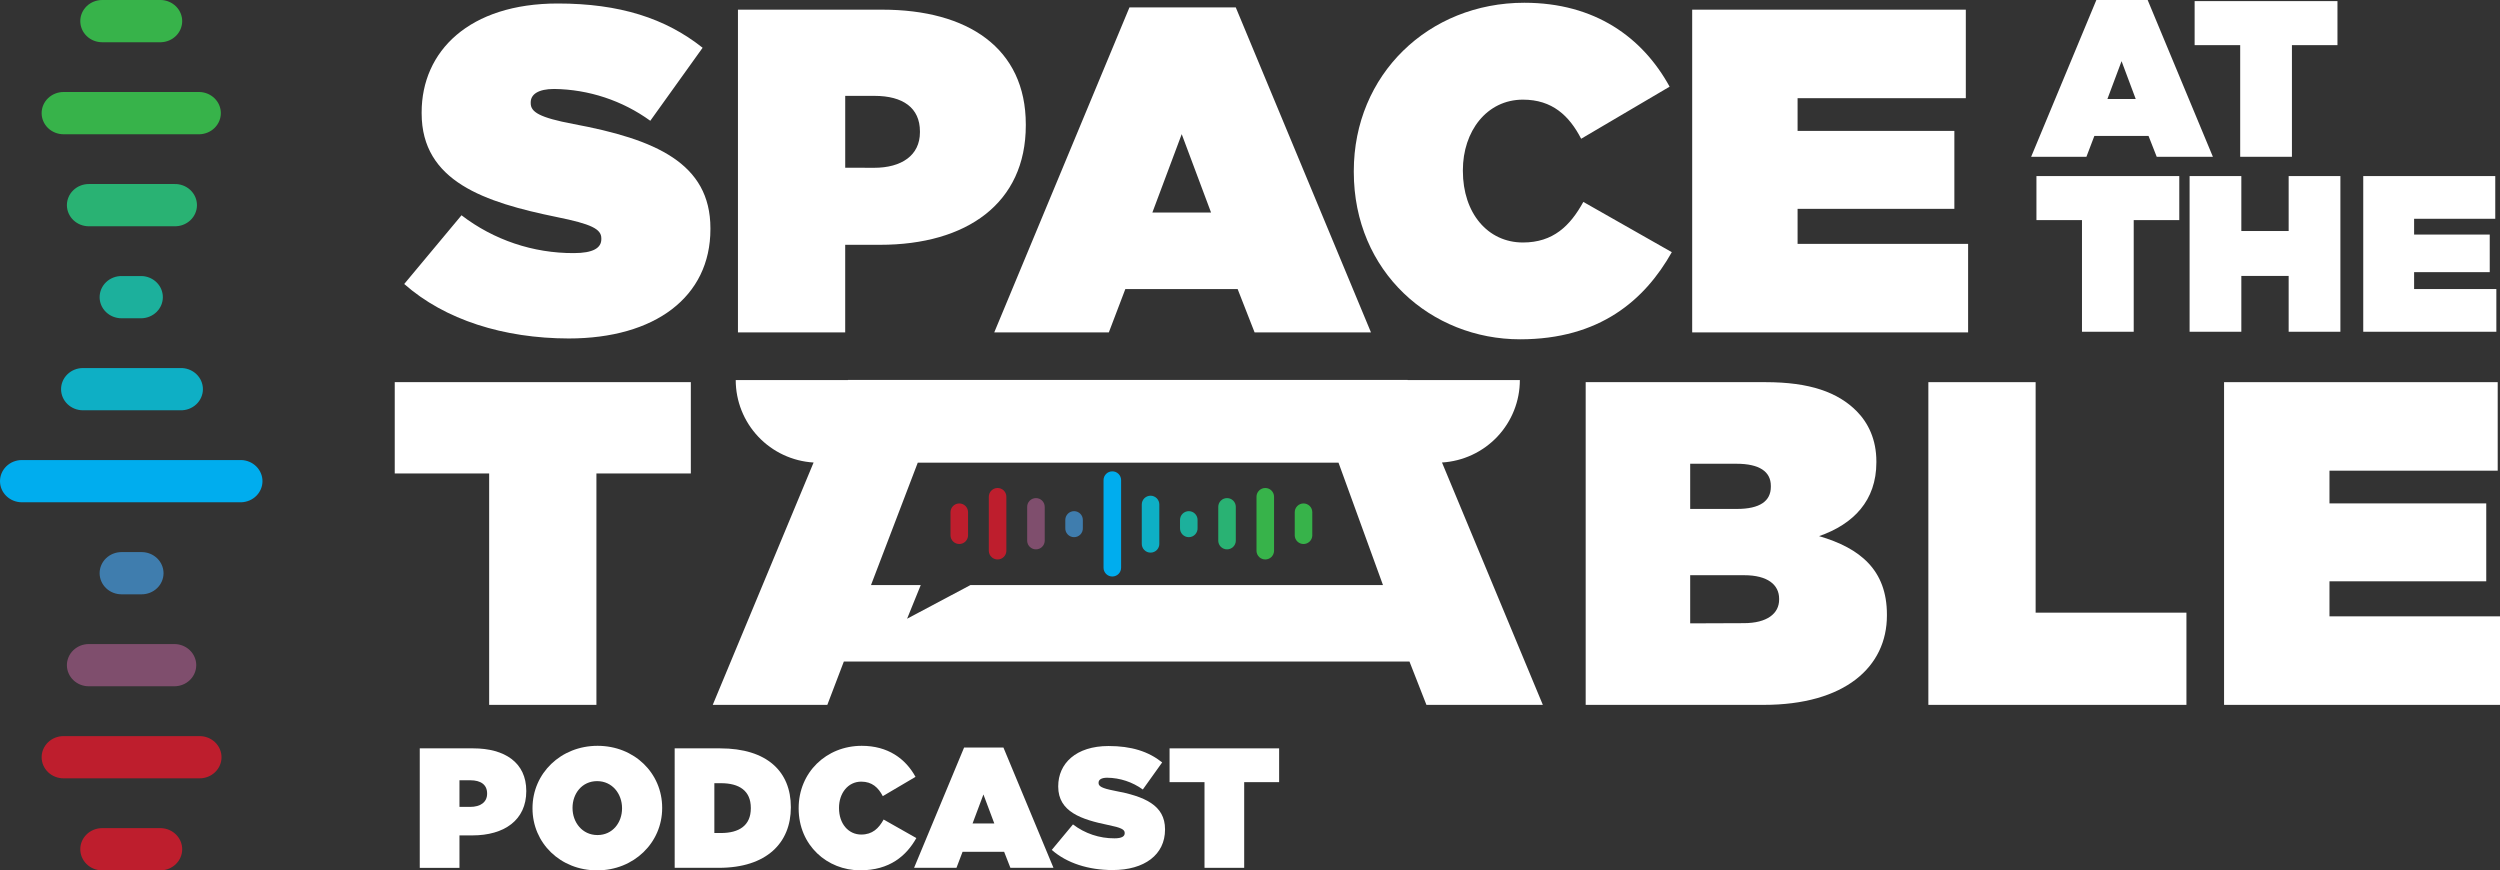 <svg width="270" height="94" viewBox="0 0 270 94" fill="none" xmlns="http://www.w3.org/2000/svg">
<rect x="0" y="0" width="270" height="94" fill="#333333" stroke="none"/>
<g clip-path="url(#clip0_2185_10063)">
<path d="M43.655 30.671L49.843 23.25C53.319 25.917 57.586 27.354 61.972 27.335C64.049 27.335 64.943 26.787 64.943 25.833V25.733C64.943 24.732 63.851 24.191 60.14 23.443C52.362 21.849 45.537 19.609 45.537 12.238V12.141C45.537 5.519 50.683 0.378 60.238 0.378C66.922 0.378 71.873 1.972 75.882 5.158L70.232 13.044C67.209 10.855 63.58 9.655 59.844 9.608C58.11 9.608 57.317 10.206 57.317 11.052V11.152C57.317 12.098 58.258 12.696 61.922 13.392C70.784 15.036 76.725 17.624 76.725 24.654V24.752C76.725 32.072 70.736 36.555 61.42 36.555C54.397 36.54 48.061 34.555 43.655 30.671Z" fill="white"/>
<path d="M94.402 18.122C97.373 18.122 99.353 16.778 99.353 14.288V14.191C99.353 11.65 97.521 10.354 94.452 10.354H91.283V18.112L94.402 18.122ZM79.699 1.044H95.293C104.501 1.044 110.787 5.176 110.787 13.442V13.542C110.787 21.956 104.401 26.439 95.044 26.439H91.281V35.899H79.699V1.044Z" fill="white"/>
<path d="M130.794 22.953L127.625 14.488L124.456 22.953H130.794ZM121.982 0.796H133.462L148.065 35.899H135.496L133.665 31.219H121.536L119.754 35.899H107.379L121.982 0.796Z" fill="white"/>
<path d="M146.21 18.57V18.47C146.21 8.064 154.28 0.298 164.625 0.298C172.25 0.298 177.396 4.032 180.319 9.36L170.765 14.986C169.477 12.496 167.646 10.762 164.477 10.762C160.56 10.762 157.991 14.191 157.991 18.372V18.47C157.991 23.003 160.665 26.189 164.477 26.189C167.739 26.189 169.575 24.397 171 21.806L180.555 27.235C177.634 32.413 172.777 36.645 164.171 36.645C154.576 36.645 146.21 29.377 146.21 18.57Z" fill="white"/>
<path d="M182.756 1.044H212.308V10.604H194.139V14.138H211.071V22.555H194.139V26.339H212.556V35.899H182.756V1.044Z" fill="white"/>
<path d="M230.657 10.689L229.129 6.605L227.601 10.689H230.657ZM226.407 0H231.947L238.992 16.933H232.925L232.042 14.681H226.191L225.333 16.933H219.364L226.407 0Z" fill="white"/>
<path d="M241.941 4.875H237.02V0.12H252.446V4.875H247.528V16.933H241.941V4.875Z" fill="white"/>
<path d="M224.854 23.771H219.936V19.016H235.362V23.771H230.441V35.829H224.854V23.771Z" fill="white"/>
<path d="M236.476 19.016H242.064V24.95H247.175V19.016H252.762V35.829H247.175V29.8H242.064V35.829H236.476V19.016Z" fill="white"/>
<path d="M255.231 19.016H269.488V23.628H260.724V25.333H268.891V29.392H260.724V31.217H269.606V35.829H255.231V19.016Z" fill="white"/>
<path d="M52.829 51.131H42.632V41.273H74.61V51.131H64.413V76.126H52.829V51.131Z" fill="white"/>
<path d="M187.591 54.965C190.065 54.965 191.251 54.119 191.251 52.575V52.475C191.251 50.931 190.014 50.085 187.54 50.085H182.54V54.965H187.591ZM171.254 41.273H190.669C195.472 41.273 198.49 42.366 200.52 44.408C201.757 45.66 202.648 47.447 202.648 49.837V49.934C202.648 54.069 200.174 56.607 196.46 57.903C200.917 59.197 203.787 61.587 203.787 66.367V66.468C203.787 72.044 199.233 76.126 190.471 76.126H171.254V41.273ZM188.331 67.301C190.857 67.301 192.145 66.255 192.145 64.761V64.66C192.145 63.159 190.905 62.123 188.381 62.123H182.54V67.323L188.331 67.301Z" fill="white"/>
<path d="M208.263 41.273H219.848V66.167H236.135V76.126H208.263V41.273Z" fill="white"/>
<path d="M240.199 41.273H269.752V50.833H251.583V54.367H268.515V62.781H251.583V66.565H270V76.126H240.199V41.273Z" fill="white"/>
<path d="M97.965 66.823L99.44 63.189H94.068L99.119 49.967H144.559L149.362 63.189H104.805L97.965 66.823ZM155.735 49.95C158.01 49.813 160.147 48.816 161.711 47.161C163.274 45.506 164.144 43.318 164.145 41.045H152.029V41.032H91.579V41.045H79.458C79.458 43.319 80.329 45.507 81.892 47.162C83.455 48.818 85.593 49.816 87.868 49.952L76.976 76.126H89.351L91.135 71.445H152.222L154.054 76.126H166.627L155.735 49.95Z" fill="white"/>
<path d="M116.001 55.205C115.749 55.205 115.508 55.305 115.33 55.482C115.152 55.66 115.052 55.9 115.052 56.151V57.02C115.046 57.148 115.065 57.276 115.11 57.396C115.154 57.517 115.223 57.627 115.312 57.72C115.4 57.813 115.507 57.887 115.625 57.938C115.743 57.988 115.871 58.014 115.999 58.014C116.128 58.014 116.255 57.988 116.374 57.938C116.492 57.887 116.598 57.813 116.687 57.72C116.776 57.627 116.844 57.517 116.889 57.396C116.934 57.276 116.953 57.148 116.947 57.02V56.151C116.947 56.027 116.923 55.904 116.875 55.789C116.828 55.675 116.758 55.57 116.67 55.482C116.583 55.395 116.478 55.325 116.363 55.277C116.248 55.23 116.125 55.205 116.001 55.205Z" fill="#3F7DAE"/>
<path d="M111.883 53.794C111.632 53.794 111.39 53.893 111.212 54.071C111.035 54.248 110.935 54.489 110.935 54.74V58.434C110.947 58.676 111.052 58.904 111.229 59.071C111.405 59.238 111.639 59.331 111.882 59.331C112.125 59.331 112.359 59.238 112.535 59.071C112.711 58.904 112.817 58.676 112.829 58.434V54.74C112.829 54.616 112.805 54.493 112.758 54.378C112.71 54.263 112.641 54.159 112.553 54.071C112.465 53.983 112.361 53.913 112.246 53.866C112.131 53.818 112.008 53.794 111.883 53.794Z" fill="#7F4E6D"/>
<path d="M103.603 54.372C103.352 54.372 103.11 54.471 102.932 54.649C102.755 54.826 102.655 55.067 102.655 55.318V57.856C102.667 58.098 102.772 58.326 102.949 58.493C103.125 58.66 103.359 58.753 103.602 58.753C103.845 58.753 104.079 58.66 104.255 58.493C104.431 58.326 104.537 58.098 104.549 57.856V55.31C104.548 55.061 104.447 54.822 104.27 54.646C104.093 54.471 103.853 54.372 103.603 54.372Z" fill="#BE1E2D"/>
<path d="M107.741 52.703C107.489 52.703 107.248 52.802 107.07 52.98C106.892 53.157 106.792 53.398 106.792 53.648V59.525C106.805 59.767 106.91 59.995 107.086 60.162C107.262 60.329 107.496 60.422 107.739 60.422C107.982 60.422 108.216 60.329 108.392 60.162C108.569 59.995 108.674 59.767 108.686 59.525V53.648C108.687 53.524 108.663 53.401 108.615 53.287C108.568 53.172 108.498 53.068 108.41 52.98C108.322 52.892 108.218 52.822 108.103 52.775C107.988 52.727 107.865 52.703 107.741 52.703Z" fill="#BE1E2D"/>
<path d="M124.261 53.536C124.009 53.536 123.768 53.636 123.59 53.813C123.412 53.99 123.312 54.231 123.312 54.482V58.689C123.306 58.817 123.325 58.945 123.37 59.066C123.414 59.186 123.483 59.296 123.572 59.389C123.66 59.482 123.767 59.556 123.885 59.607C124.003 59.658 124.131 59.684 124.259 59.684C124.388 59.684 124.515 59.658 124.634 59.607C124.752 59.556 124.858 59.482 124.947 59.389C125.036 59.296 125.104 59.186 125.149 59.066C125.194 58.945 125.213 58.817 125.207 58.689V54.482C125.207 54.231 125.107 53.991 124.93 53.814C124.752 53.636 124.512 53.537 124.261 53.536Z" fill="#0EAFC5"/>
<path d="M128.391 55.205C128.139 55.205 127.898 55.305 127.72 55.482C127.542 55.66 127.442 55.9 127.442 56.151V57.02C127.436 57.148 127.455 57.276 127.5 57.396C127.544 57.517 127.613 57.627 127.702 57.72C127.79 57.813 127.897 57.887 128.015 57.938C128.133 57.988 128.261 58.014 128.389 58.014C128.518 58.014 128.645 57.988 128.764 57.938C128.882 57.887 128.988 57.813 129.077 57.72C129.166 57.627 129.234 57.517 129.279 57.396C129.324 57.276 129.343 57.148 129.337 57.02V56.151C129.337 56.027 129.313 55.904 129.265 55.789C129.218 55.675 129.148 55.57 129.06 55.482C128.973 55.395 128.868 55.325 128.753 55.277C128.638 55.23 128.515 55.205 128.391 55.205Z" fill="#1CB09C"/>
<path d="M132.521 53.794C132.269 53.794 132.028 53.893 131.85 54.071C131.672 54.248 131.572 54.489 131.572 54.74V58.434C131.585 58.676 131.69 58.904 131.866 59.071C132.042 59.238 132.276 59.331 132.519 59.331C132.762 59.331 132.996 59.238 133.173 59.071C133.349 58.904 133.454 58.676 133.467 58.434V54.74C133.467 54.616 133.443 54.493 133.395 54.378C133.348 54.263 133.278 54.159 133.19 54.071C133.102 53.983 132.998 53.913 132.883 53.866C132.768 53.818 132.645 53.794 132.521 53.794Z" fill="#29B273"/>
<path d="M120.131 50.906C119.879 50.906 119.638 51.005 119.46 51.183C119.282 51.36 119.182 51.601 119.182 51.852V54.462C119.182 54.462 119.182 54.462 119.182 54.482V58.689C119.182 58.689 119.182 58.702 119.182 58.709V61.317C119.182 61.568 119.282 61.808 119.46 61.986C119.638 62.163 119.879 62.263 120.131 62.263C120.382 62.263 120.623 62.163 120.801 61.986C120.979 61.808 121.079 61.568 121.079 61.317V51.852C121.079 51.601 120.979 51.36 120.801 51.183C120.623 51.005 120.382 50.906 120.131 50.906Z" fill="#00ADEE"/>
<path d="M136.651 52.703C136.399 52.703 136.158 52.802 135.98 52.98C135.802 53.157 135.702 53.398 135.702 53.648V59.525C135.715 59.767 135.82 59.995 135.996 60.162C136.172 60.329 136.406 60.422 136.649 60.422C136.892 60.422 137.126 60.329 137.303 60.162C137.479 59.995 137.584 59.767 137.597 59.525V53.648C137.597 53.524 137.573 53.401 137.525 53.287C137.478 53.172 137.408 53.068 137.32 52.98C137.232 52.892 137.128 52.822 137.013 52.775C136.898 52.727 136.775 52.703 136.651 52.703Z" fill="#37B34A"/>
<path d="M140.781 54.372C140.529 54.372 140.288 54.471 140.11 54.649C139.932 54.826 139.832 55.067 139.832 55.318V57.856C139.845 58.098 139.95 58.326 140.126 58.493C140.302 58.66 140.536 58.753 140.779 58.753C141.022 58.753 141.256 58.66 141.433 58.493C141.609 58.326 141.714 58.098 141.727 57.856V55.31C141.725 55.061 141.625 54.822 141.448 54.646C141.27 54.471 141.031 54.372 140.781 54.372Z" fill="#37B34A"/>
<path d="M50.776 87.145C51.875 87.145 52.608 86.644 52.608 85.726V85.688C52.608 84.75 51.93 84.269 50.794 84.269H49.622V87.145H50.776ZM45.334 80.823H51.105C54.512 80.823 56.838 82.355 56.838 85.413V85.451C56.838 88.564 54.475 90.223 51.012 90.223H49.622V93.727H45.334V80.823Z" fill="white"/>
<path d="M67.181 87.31V87.275C67.181 85.746 66.137 84.362 64.489 84.362C62.84 84.362 61.834 85.726 61.834 87.238V87.275C61.834 88.804 62.878 90.186 64.526 90.186C66.175 90.186 67.181 88.822 67.181 87.31ZM57.511 87.31V87.275C57.511 83.521 60.569 80.548 64.536 80.548C68.503 80.548 71.514 83.496 71.514 87.238V87.275C71.514 91.014 68.455 94 64.489 94C60.522 94 57.511 91.052 57.511 87.31Z" fill="white"/>
<path d="M77.865 89.966C79.824 89.966 81.089 89.155 81.089 87.293V87.255C81.089 85.396 79.834 84.585 77.865 84.585H77.15V89.966H77.865ZM72.864 80.823H77.772C82.865 80.823 85.412 83.348 85.412 87.165V87.2C85.412 91.014 82.81 93.725 77.634 93.725H72.866L72.864 80.823Z" fill="white"/>
<path d="M86.255 87.31V87.275C86.255 83.424 89.241 80.548 93.07 80.548C95.89 80.548 97.794 81.929 98.876 83.901L95.341 85.984C94.864 85.063 94.186 84.417 93.015 84.417C91.567 84.417 90.613 85.688 90.613 87.238V87.275C90.613 88.952 91.617 90.131 93.015 90.131C94.221 90.131 94.901 89.468 95.431 88.509L98.966 90.511C97.885 92.426 96.091 93.993 92.904 93.993C89.351 94 86.255 91.31 86.255 87.31Z" fill="white"/>
<path d="M107.384 88.932L106.21 85.801L105.038 88.932H107.384ZM104.122 80.733H108.37L113.775 93.725H109.123L108.446 91.993H103.957L103.299 93.725H98.72L104.122 80.733Z" fill="white"/>
<path d="M113.592 91.79L115.88 89.037C117.168 90.021 118.747 90.549 120.369 90.539C121.137 90.539 121.468 90.336 121.468 89.986V89.951C121.468 89.583 121.064 89.38 119.691 89.102C116.813 88.511 114.287 87.683 114.287 84.955V84.918C114.287 82.467 116.191 80.57 119.727 80.57C122.201 80.57 124.032 81.159 125.515 82.34L123.425 85.266C122.305 84.456 120.962 84.011 119.579 83.994C118.936 83.994 118.645 84.214 118.645 84.53V84.565C118.645 84.915 118.991 85.135 120.346 85.396C123.626 86.004 125.824 86.96 125.824 89.56V89.598C125.824 92.306 123.608 93.965 120.163 93.965C117.566 93.965 115.223 93.227 113.592 91.79Z" fill="white"/>
<path d="M130.087 84.472H126.313V80.823H138.146V84.472H134.372V93.725H130.087V84.472Z" fill="white"/>
</g>
<g clip-path="url(#clip1_2185_10063)">
<path d="M10.759 61.906C10.759 62.205 10.82 62.502 10.939 62.778C11.058 63.055 11.232 63.306 11.452 63.518C11.671 63.73 11.932 63.898 12.219 64.012C12.506 64.127 12.813 64.186 13.124 64.186H15.297C15.925 64.186 16.526 63.946 16.969 63.518C17.413 63.09 17.662 62.511 17.662 61.906C17.662 61.301 17.413 60.721 16.969 60.294C16.526 59.866 15.925 59.626 15.297 59.626H13.124C12.497 59.626 11.895 59.866 11.452 60.294C11.008 60.721 10.759 61.301 10.759 61.906Z" fill="#3F7DAE"/>
<path d="M7.225 71.838C7.225 72.138 7.286 72.435 7.405 72.712C7.524 72.988 7.699 73.24 7.918 73.451C8.138 73.663 8.399 73.831 8.686 73.946C8.973 74.06 9.281 74.119 9.592 74.118H18.829C19.456 74.118 20.058 73.878 20.501 73.451C20.945 73.023 21.194 72.443 21.194 71.838C21.194 71.234 20.945 70.654 20.501 70.226C20.058 69.799 19.456 69.558 18.829 69.558H9.592C9.281 69.558 8.973 69.617 8.686 69.731C8.399 69.846 8.138 70.014 7.918 70.225C7.699 70.437 7.524 70.689 7.405 70.965C7.286 71.242 7.225 71.539 7.225 71.838Z" fill="#7F4E6D"/>
<path d="M8.671 91.718C8.671 92.017 8.732 92.314 8.85 92.591C8.969 92.868 9.143 93.119 9.363 93.331C9.582 93.543 9.843 93.712 10.13 93.826C10.417 93.941 10.725 94 11.035 94H17.386C18 93.981 18.582 93.732 19.01 93.307C19.438 92.881 19.677 92.311 19.677 91.719C19.677 91.126 19.438 90.557 19.01 90.131C18.582 89.705 18 89.457 17.386 89.438H11.035C10.408 89.438 9.807 89.678 9.363 90.106C8.92 90.533 8.671 91.113 8.671 91.718Z" fill="#BE1E2D"/>
<path d="M4.497 81.78C4.497 82.385 4.746 82.965 5.189 83.393C5.633 83.82 6.234 84.06 6.861 84.06H21.56C22.187 84.06 22.788 83.82 23.232 83.393C23.675 82.965 23.924 82.385 23.924 81.78C23.924 81.176 23.675 80.596 23.232 80.168C22.788 79.741 22.187 79.5 21.56 79.5H6.861C6.551 79.5 6.243 79.559 5.956 79.674C5.669 79.789 5.409 79.957 5.189 80.168C4.97 80.38 4.795 80.631 4.677 80.908C4.558 81.184 4.497 81.481 4.497 81.78Z" fill="#BE1E2D"/>
<path d="M6.595 42.031C6.595 42.331 6.656 42.628 6.775 42.904C6.894 43.181 7.068 43.433 7.288 43.644C7.508 43.856 7.769 44.024 8.056 44.139C8.343 44.253 8.651 44.312 8.962 44.311H19.472C19.789 44.321 20.105 44.27 20.401 44.159C20.696 44.049 20.966 43.883 21.194 43.67C21.422 43.457 21.603 43.202 21.727 42.92C21.851 42.639 21.915 42.336 21.915 42.03C21.915 41.724 21.851 41.422 21.727 41.14C21.603 40.858 21.422 40.603 21.194 40.391C20.966 40.178 20.696 40.011 20.401 39.901C20.105 39.791 19.789 39.739 19.472 39.749H8.949C8.324 39.752 7.725 39.994 7.284 40.422C6.842 40.849 6.595 41.428 6.595 42.031Z" fill="#0EAFC5"/>
<path d="M10.759 32.094C10.759 32.699 11.008 33.279 11.452 33.706C11.895 34.134 12.497 34.374 13.124 34.374H15.297C15.912 34.355 16.494 34.106 16.922 33.681C17.349 33.255 17.588 32.686 17.588 32.093C17.588 31.5 17.349 30.931 16.922 30.505C16.494 30.079 15.912 29.831 15.297 29.812H13.124C12.813 29.812 12.505 29.871 12.218 29.985C11.931 30.1 11.671 30.268 11.451 30.48C11.231 30.692 11.057 30.944 10.939 31.221C10.82 31.498 10.759 31.794 10.759 32.094Z" fill="#1CB09C"/>
<path d="M7.225 22.157C7.226 22.762 7.475 23.342 7.919 23.769C8.363 24.197 8.964 24.437 9.592 24.437H18.829C19.146 24.447 19.462 24.395 19.758 24.285C20.054 24.174 20.324 24.008 20.552 23.795C20.78 23.582 20.961 23.328 21.085 23.046C21.208 22.764 21.272 22.462 21.272 22.156C21.272 21.85 21.208 21.547 21.085 21.265C20.961 20.984 20.78 20.729 20.552 20.516C20.324 20.303 20.054 20.137 19.758 20.027C19.462 19.916 19.146 19.865 18.829 19.875H9.592C8.964 19.875 8.362 20.115 7.918 20.543C7.474 20.971 7.225 21.552 7.225 22.157Z" fill="#29B273"/>
<path d="M0 51.966C0 52.571 0.249 53.151 0.693 53.578C1.136 54.006 1.737 54.246 2.364 54.246H8.898H8.949H19.472H19.523H26.057C26.671 54.227 27.253 53.978 27.681 53.553C28.108 53.127 28.348 52.558 28.348 51.965C28.348 51.373 28.108 50.803 27.681 50.377C27.253 49.952 26.671 49.703 26.057 49.684H2.364C1.737 49.685 1.136 49.925 0.692 50.353C0.249 50.781 -3.34034e-07 51.361 0 51.966Z" fill="#00ADEE"/>
<path d="M4.497 12.217C4.496 12.517 4.557 12.814 4.676 13.091C4.795 13.367 4.969 13.619 5.188 13.831C5.408 14.043 5.669 14.211 5.956 14.326C6.243 14.441 6.55 14.5 6.861 14.5H21.56C22.174 14.481 22.757 14.232 23.184 13.806C23.612 13.38 23.851 12.811 23.851 12.218C23.851 11.626 23.612 11.056 23.184 10.631C22.757 10.205 22.174 9.956 21.56 9.937H6.861C6.234 9.937 5.633 10.178 5.189 10.605C4.746 11.033 4.497 11.613 4.497 12.217Z" fill="#37B34A"/>
<path d="M8.671 2.28C8.671 2.58 8.732 2.876 8.85 3.153C8.969 3.43 9.143 3.682 9.363 3.894C9.582 4.106 9.843 4.274 10.13 4.389C10.417 4.503 10.725 4.562 11.035 4.562H17.386C18 4.543 18.582 4.295 19.01 3.869C19.438 3.443 19.677 2.874 19.677 2.281C19.677 1.689 19.438 1.119 19.01 0.693C18.582 0.268 18 0.019 17.386 0L11.035 0C10.408 0 9.807 0.24 9.363 0.668C8.92 1.095 8.671 1.675 8.671 2.28Z" fill="#37B34A"/>
</g>
<defs>
<clipPath id="clip0_2185_10063">
<rect width="227.368" height="94" fill="white" transform="translate(42.632)"/>
</clipPath>
<clipPath id="clip1_2185_10063">
<rect width="28.421" height="94" fill="white"/>
</clipPath>
</defs>
</svg>
